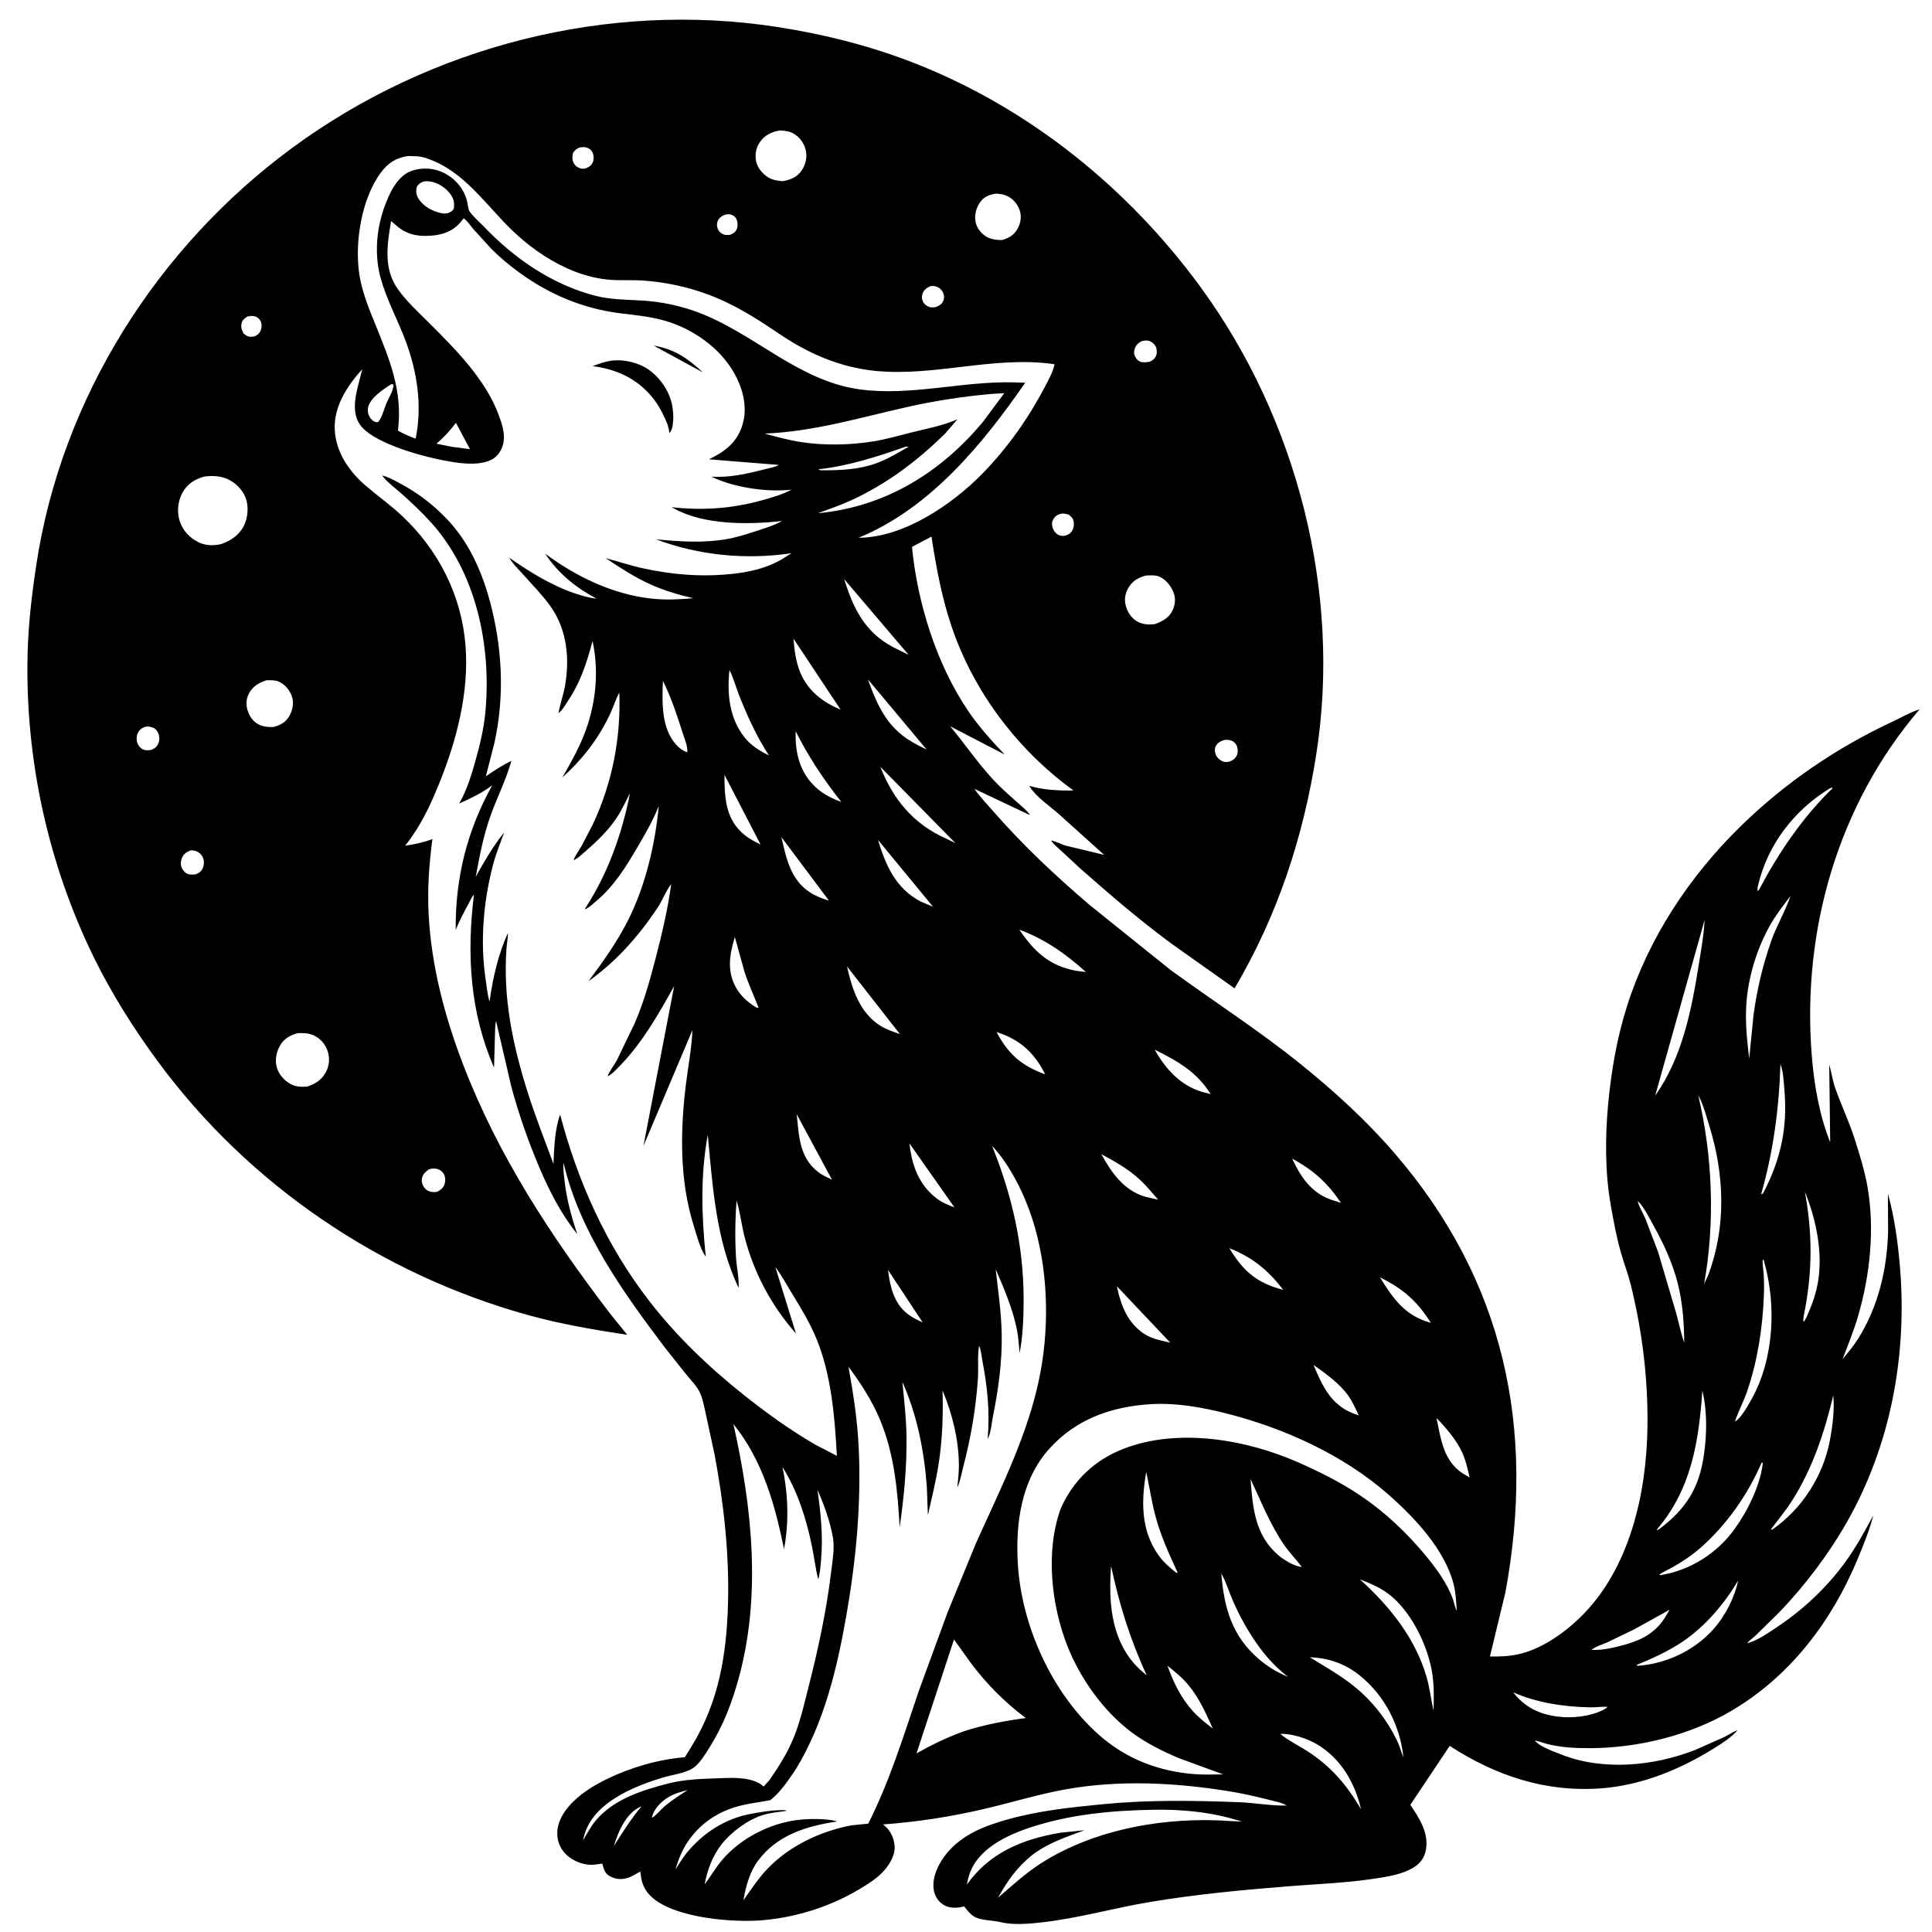 <svg version="1.1" xmlns="http://www.w3.org/2000/svg" style="display: block;" viewBox="0 0 2048 2048" width="1024" height="1024">
<path transform="translate(0,0)" fill="rgb(255,255,255)" d="M 0 0 L 0 2048 L 2048 2048 L 2048 0 L 0 0 z"/>
<path transform="translate(0,0)" fill="rgb(0,0,0)" d="M 1363.94 1913.9 C 1358.99 1910.87 1351.65 1909.57 1346.03 1908.11 C 1331.42 1904.31 1316.69 1901.02 1301.79 1898.64 C 1245.29 1889.6 1186.72 1886.62 1130.12 1896.7 C 1101.59 1901.78 1073.87 1910.31 1045.71 1917 C 1009.59 1925.6 973.004 1931.3 935.977 1933.97 L 937.672 1935.29 C 943.95 1940.44 947.585 1948.46 948.301 1956.5 C 949.128 1965.78 943.875 1974.87 938.122 1981.8 C 931.011 1990.35 920.816 1996.74 911.368 2002.39 C 880.556 2020.82 845.595 2032.06 809.913 2035.4 C 777.917 2038.4 717.275 2033.42 692.072 2012.05 C 683.332 2004.64 680.004 1996.61 678.998 1985.34 L 678.877 1983.9 C 674.4 1986.09 670.202 1989.19 665.407 1990.62 C 658.381 1992.73 652.877 1992.22 646.4 1988.79 C 640.852 1985.85 640.139 1981.16 638.427 1975.54 L 630.836 1976.5 C 621.418 1977.7 611.231 1974.47 603.661 1968.81 C 596.889 1963.75 592.09 1956.47 591.026 1948 C 589.463 1935.56 594.594 1924.77 602.43 1915.42 C 613.404 1902.33 628.545 1893.02 643.738 1885.66 C 668.951 1873.44 697.995 1864.97 725.984 1862.74 L 733.359 1850.81 C 762.081 1803.87 770.284 1753.66 771.726 1699.5 C 773.132 1646.71 767.187 1593.44 757.432 1541.59 L 747.903 1497.49 C 746.195 1490.36 744.863 1482.05 741.604 1475.5 C 738.436 1469.13 732.56 1463.22 728.032 1457.72 L 705.645 1429.55 C 661.315 1371.07 614.783 1306.36 597.659 1233.75 L 597.41 1232.65 C 596.718 1238.68 597.801 1245.84 598.48 1251.89 C 600.658 1271.29 605.755 1289.67 611.925 1308.13 C 594.664 1286.8 582.16 1262.16 571.486 1237 C 559.823 1209.51 549.764 1180.69 542.019 1151.85 L 525.821 1082.31 C 524.596 1087.88 524.811 1094.15 524.589 1099.86 L 523.713 1131.69 C 498.016 1072.96 494.644 1011.14 502.414 948.442 C 500.005 950.595 498.421 954.78 496.835 957.698 C 491.851 966.869 487.053 975.981 483.058 985.637 C 482.585 930.741 495.062 880.378 521.828 832.429 C 510.827 840.726 499.225 846.147 486.757 851.788 C 494.767 837.773 499.276 823.023 503.677 807.589 C 508.676 790.063 512.973 772.189 514.606 754 C 520.901 683.881 504.718 606.511 456.491 553.367 C 446.832 542.723 436.325 532.854 425.623 523.274 C 419.389 517.693 411.302 511.887 406.122 505.396 L 405.075 504.048 C 411.164 505.347 416.909 508.687 422.425 511.553 C 449.795 525.771 475.508 547.748 492.211 573.721 C 506.723 596.288 515.762 621.603 521.899 647.608 C 532.817 693.872 534.333 740.952 524.113 787.508 L 515 822.985 C 523.798 816.898 532.38 811.184 542.069 806.614 C 536.476 826.607 527.214 844.664 520.191 864.125 C 512.424 885.648 508.462 906.984 504.285 929.404 C 513.318 913.269 522.731 896.858 534.392 882.464 C 530.467 893.662 525.74 904.81 522.732 916.285 C 512.571 955.054 508.878 996.851 514.559 1036.6 C 515.743 1044.88 516.617 1053.78 518.93 1061.81 C 522.321 1037 528.08 1011.72 538.462 988.824 C 538.435 994.542 537.263 1000.17 536.863 1005.87 C 536.004 1018.12 535.91 1030.53 536.481 1042.79 C 538.861 1093.91 554.487 1147.17 572.154 1194.9 L 586.686 1233.73 C 587.461 1217.53 588.006 1196.81 593.777 1181.56 C 612.405 1252.45 642.744 1320.17 687.684 1378.4 C 716.741 1416.05 750.906 1448.78 788.037 1478.36 C 812.428 1497.79 837.09 1515.55 864.057 1531.31 L 887.117 1543.23 C 884.883 1502.08 881.281 1457.54 865.464 1419.08 C 858.665 1402.54 849.184 1386.84 839.838 1371.65 C 834.015 1362.18 828.473 1351.85 821.843 1342.98 L 843.776 1413.62 C 817.394 1383.65 798.786 1348.75 788.988 1309.97 C 785.908 1297.79 784.618 1284.68 780.797 1272.81 C 779.252 1293.01 778.99 1313.28 780.247 1333.5 C 780.887 1343.81 783.592 1354.97 782.963 1365.19 C 758.876 1314.8 755.468 1257.51 750.248 1202.94 C 742.354 1246.77 743.666 1288.06 748.144 1332.18 C 741.873 1323.2 738.684 1309.78 735.392 1299.35 C 720.272 1251.43 721.029 1199.33 727.022 1149.99 C 729.381 1130.58 733.192 1111.53 734.025 1091.94 L 682.08 1214.71 L 714.657 1045.23 C 698.199 1074.79 681.172 1104.92 657.463 1129.43 C 653.842 1133.17 648.818 1138.83 644.072 1140.88 C 645.784 1135.69 651.129 1129.17 653.83 1124.09 L 672.693 1084.92 C 682.438 1062.64 688.749 1039.7 694.883 1016.23 C 701.719 990.074 707.805 963.965 711.542 937.161 C 705.873 944.248 702.179 954.647 696.94 962.46 C 676.752 992.567 653.469 1019.06 623.791 1040.13 C 639.321 1019.37 654.314 998.351 665.969 975.107 C 684.412 938.328 694.402 895.124 698.353 854.319 C 692.301 869.653 684.095 883.8 675.778 897.987 C 663.211 919.423 651.109 939.138 631.878 955.309 C 628.674 958.003 625.149 961.454 621.404 963.35 L 620.067 963.994 C 620.577 962.399 620.25 963.073 621.198 961.599 C 644.774 924.953 659.496 883.343 667.838 840.776 C 663.243 849.564 659.21 858.634 653.719 866.921 C 645.277 879.662 633.805 890.912 622.298 900.915 C 618.385 904.318 614.003 908.676 609.494 911.16 L 608.065 911.915 C 609.556 907.009 613.648 901.737 616.284 897.181 L 628.5 873.706 C 649.108 829.566 658.225 782.63 656.504 734.067 C 652.439 741.906 649.823 750.519 645.965 758.5 C 633.634 784.014 617.127 805.196 596.143 824.138 C 604.307 809.784 612.554 795.319 618.715 779.964 C 631.436 748.257 635.373 712.893 628.116 679.489 C 621.984 702.758 615.513 722.762 602.055 743 C 599.48 746.873 596.746 751.78 593.285 754.901 L 592.085 755.94 C 593.568 746.731 596.891 737.775 598.642 728.527 C 604.278 698.759 601.176 666.792 582.926 641.839 C 574.233 629.954 563.499 619.025 553.685 608.053 C 548.888 602.689 543.284 597.326 539.706 591.066 C 560.901 605.965 584.689 620.703 609.342 628.962 C 616.702 631.427 624.467 633.896 632.218 634.544 C 610.355 622.861 591.586 607.796 577.892 586.846 C 610.723 611.404 650.267 630.365 691.5 634.636 C 706.318 636.17 720.213 635.423 735 634.14 C 719.361 630.486 704.532 626.245 689.828 619.627 C 673.073 612.087 657.306 601.816 642.017 591.672 C 655.125 595.021 667.925 599.465 681.148 602.351 C 712.542 609.204 743.11 611.742 775.127 608.443 C 794.253 606.472 812.504 602.504 829.229 592.579 L 839.064 586.409 C 790.999 593.613 740.965 588.853 695.42 571.706 C 720.218 574.038 744.429 575.765 769.207 571.686 C 779.765 569.948 790.105 566.668 800.268 563.386 C 809.839 560.295 820.25 557.11 829.065 552.276 C 793.711 556.253 746.693 556.722 714.731 539.168 L 711.843 537.625 C 744.946 541.361 776.07 539.172 808.237 530.189 C 818.598 527.295 829.427 524.213 838.936 519.093 L 837.286 519.257 C 811.259 521.688 777.603 516.67 754.18 505.299 C 772.93 506.405 790.934 502.509 808.989 497.849 C 814.29 496.481 820.941 495.328 825.785 492.854 L 751.472 486.894 C 767.606 479.091 780.088 470.146 786.342 452.527 C 792.38 435.517 788.901 417.117 781.272 401.201 C 767.718 372.926 739.945 351.895 710.76 341.831 C 692.814 335.642 674.357 334.294 655.653 331.842 C 617.005 326.776 581.449 311.595 550.039 288.581 C 539.752 281.043 529.804 272.809 520.82 263.745 L 501.536 242.605 C 498.745 239.348 495.004 233.478 491.483 231.439 L 490.526 232.731 C 483.06 242.716 473.83 247.687 461.625 249.324 C 447.732 251.187 434.268 250.111 422.807 241.255 L 414.522 234.341 C 410.452 259.54 406.119 284.634 421.999 306.85 C 431.317 319.886 443.473 330.945 454.775 342.223 C 482.947 370.338 515.333 402.716 529.056 441 C 532.178 449.709 535.239 458.866 533.845 468.224 C 532.867 474.781 529.329 481.662 523.829 485.542 C 508.784 496.155 479.575 490.074 462.833 486.49 C 441.551 481.934 393.528 468.464 381.146 449.5 C 371.618 434.908 378.025 414.954 381.909 399.503 L 383.992 391.362 C 368.002 409.045 353.412 431.289 354.887 456.038 C 356.305 479.847 370.236 499.916 387.828 515.008 C 400.454 525.84 414.201 535.522 426.311 546.924 C 464.899 583.255 489.35 631.385 493.469 684.343 C 497.296 733.546 484.278 784.096 466.022 829.357 C 456.105 853.943 446.043 875.553 429.498 896.478 C 439.711 894.973 448.716 893.079 458.392 889.444 C 454.804 916.225 452.957 942.472 454.387 969.516 C 457.276 1024.15 471.527 1078.09 491.122 1128.97 C 528.334 1225.58 583.831 1310.06 646.304 1391.93 L 664.845 1414.92 C 629.843 1409.64 595.145 1403.74 560.957 1394.34 C 404.448 1351.31 263.956 1256.31 167.606 1125.54 C 141.959 1090.73 118.506 1053.68 99.457 1014.81 C 50.667 915.261 26.438 803.358 29.268 692.557 C 30.067 661.245 33.795 629.682 38.481 598.738 C 65.21 422.237 166.493 262.113 309.913 156.644 C 456.224 49.048 643.87 0.759 823.84 28.585 C 874.296 36.386 924.02 48.97 971.53 67.788 C 1092.27 115.613 1196.39 199.911 1272.78 304.489 C 1374.94 444.341 1422.17 627.822 1395.34 799.32 C 1381.5 887.821 1354.31 970.276 1308.71 1047.72 L 1240.81 999.592 C 1207.52 974.937 1175.78 947.676 1144.73 920.285 L 1124.29 901.33 C 1120.98 898.176 1116.53 894.824 1114.15 890.937 C 1118.93 891.741 1124.75 894.955 1129.7 896.406 L 1170.43 906.189 L 1122.57 863.087 C 1112.82 854.508 1098.91 845.234 1091.92 834.401 L 1091.08 833.031 L 1092.42 833.41 C 1107.32 837.488 1122.55 838.208 1137.92 837.933 C 1078.66 794.962 1031.92 733.183 1008.53 663.548 C 998.784 634.522 993.184 605.312 988.37 575.132 L 987.459 568.779 L 966.747 579.734 C 972.414 638.885 992.742 704.19 1026.28 753.623 C 1037.67 770.417 1051.09 785.182 1065.02 799.86 L 1007.28 769.906 C 1022.63 788.375 1036.12 808.305 1052.41 826.006 C 1060.3 834.576 1069.01 842.199 1077.69 849.951 C 1082.28 854.053 1088.39 858.833 1091.83 863.879 L 1090.27 863.339 L 1032.91 836.184 C 1038.89 844.871 1046.89 853.111 1053.84 861.066 C 1084.75 896.462 1119.17 928.636 1154.86 959.155 L 1240.99 1028.32 C 1286.48 1061.45 1333.9 1091.94 1377.79 1127.24 C 1413.68 1156.1 1447.65 1186.99 1477.81 1221.88 C 1594.9 1357.33 1627.97 1514.01 1595.77 1688.14 L 1579.38 1755.93 C 1589.52 1756.1 1599.04 1755.81 1608.98 1753.69 C 1633.14 1748.53 1656.96 1731.98 1674.5 1715.05 C 1727.72 1663.71 1745.57 1582.83 1746.39 1511.4 C 1746.97 1460.74 1740.75 1410.27 1728.48 1361.12 C 1725.68 1349.91 1721.44 1339.11 1718.29 1328 C 1713.66 1311.68 1710.51 1294.81 1707.57 1278.11 C 1701.33 1242.7 1701.42 1205.72 1704.75 1170 C 1707.98 1135.31 1714.04 1100.23 1724.57 1066.95 C 1747.54 994.411 1790.85 928.954 1845.05 875.975 C 1892.28 829.814 1946.34 792.915 2006.14 764.978 C 2015.1 760.793 2025.47 754.688 2034.82 751.972 C 1948.34 852.989 1910.16 986.126 1920.47 1117.89 C 1922.91 1148.99 1928.39 1181.79 1940.08 1210.83 L 1939.05 1128.46 C 1941.53 1136.86 1942.61 1145.49 1945.54 1153.78 C 1951.91 1171.85 1960.19 1189 1966.03 1207.38 C 1971.3 1223.96 1976.61 1240.82 1979.62 1257.99 C 1987.44 1302.73 1982.34 1351.63 1969.68 1394.98 C 1965.14 1410.54 1958.97 1425.71 1953.2 1440.85 C 1958.77 1433.91 1964.72 1427 1969.46 1419.46 C 1991.26 1384.75 2000.28 1345.85 2001.47 1305.27 L 2001.29 1265.4 C 2008.19 1290.15 2011.87 1317.15 2014.01 1342.72 C 2021.81 1435.9 2004.59 1530.7 1958.3 1612.61 C 1938.84 1647.04 1913.59 1680.38 1886.29 1708.91 L 1860.89 1733.81 C 1858.28 1736.28 1854.12 1739.05 1852.09 1741.93 L 1851.01 1742.77 L 1852.09 1741.93 L 1853.97 1741.38 C 1864.29 1738.18 1875.08 1730.54 1884.12 1724.5 C 1911.72 1706.06 1936.45 1682.85 1956.01 1655.95 C 1967.33 1640.39 1976.69 1623.3 1985.76 1606.36 C 1981.79 1622.01 1975.5 1637.32 1969.34 1652.22 C 1941.99 1718.33 1897.95 1776.53 1835.87 1813.25 C 1791.6 1839.44 1736.9 1852.93 1685.62 1853.12 C 1669.74 1853.18 1654.47 1852.47 1639.03 1848.41 C 1635.11 1847.38 1630.97 1845.56 1627.01 1845.06 L 1625.15 1844.01 L 1627.01 1845.06 C 1632.39 1851.74 1647.05 1856.65 1654.93 1859.8 C 1699.04 1877.44 1753.52 1872.17 1797 1854.99 L 1827.57 1841.44 C 1831.9 1839.33 1835.99 1836.47 1840.43 1834.66 L 1841.98 1834.05 C 1835.25 1841.93 1824.65 1848.47 1815.87 1853.93 C 1780.5 1875.93 1739.92 1892.41 1698.08 1895.65 C 1638.92 1900.24 1585.95 1882.62 1536.74 1850.72 L 1495.01 1913.19 C 1504.4 1927.05 1514.61 1942.82 1511.6 1960.46 C 1510.18 1968.74 1506.15 1974.7 1499.05 1979.22 C 1486.35 1987.33 1469.63 1989.55 1455.03 1991.73 C 1426.22 1996.03 1396.63 1997.1 1367.6 1999.4 C 1318.12 2003.32 1268.9 2007.9 1219.91 2016.03 C 1181.84 2022.35 1144.62 2033.05 1106.25 2037.58 C 1092.1 2039.25 1074.42 2040.97 1060.49 2037.51 C 1051.76 2035.35 1039.36 2036.08 1031.96 2031.23 C 1028.04 2028.66 1024.99 2024.54 1022.11 2020.89 L 1021.06 2021.15 C 1014.02 2022.82 1005.88 2023.06 999.642 2018.85 C 994.01 2015.06 990.602 2009.34 989.7 2002.64 C 987.897 1989.26 995.266 1974.87 1003.5 1964.76 C 1020.08 1944.4 1044.26 1935.3 1068.85 1928.46 C 1101.96 1919.25 1135.85 1915.78 1169.92 1912.46 C 1217.71 1907.8 1265.98 1908.61 1313.89 1910.44 C 1330.31 1911.06 1347.7 1914.42 1363.94 1913.9 L 1364.99 1914.75 L 1363.94 1913.9 z M 1736 1273.16 C 1737.55 1279.56 1741.49 1285.57 1744.1 1291.64 L 1757.6 1326.96 L 1777.03 1392.75 C 1779.8 1402.8 1781.91 1413.56 1785.38 1423.32 C 1785.17 1401.9 1783.68 1380.75 1778.34 1359.89 C 1772.88 1338.57 1763.44 1318.22 1752.76 1299.05 C 1748.61 1291.6 1743.21 1280.48 1737.36 1274.39 L 1736 1273.16 L 1735.14 1272.07 L 1736 1273.16 z M 1838.25 1507.87 L 1839.11 1506.93 C 1845.4 1503.74 1853.31 1489.31 1856.73 1483.18 C 1880.38 1440.9 1883.26 1384 1870.13 1337.8 C 1869.59 1335.5 1870.19 1336.38 1868.5 1335.05 C 1868.19 1340.28 1869.27 1345.76 1869.58 1351 C 1870.04 1358.7 1870.06 1366.54 1869.75 1374.25 C 1868.41 1407.75 1862.98 1442.94 1852.08 1474.75 C 1848.49 1485.21 1843.26 1495 1839.66 1505.33 L 1839.11 1506.93 L 1838.25 1507.87 z M 1379.92 1660.97 L 1380.86 1661.75 L 1379.92 1660.97 C 1374.02 1653.07 1367.04 1646.14 1361.43 1637.98 C 1346.33 1616.02 1336.85 1591.71 1325.62 1567.8 C 1328 1598.55 1330.17 1627.33 1355.36 1648.81 C 1360.94 1653.58 1372.57 1660.72 1379.92 1660.97 z M 1686.01 1749.75 L 1687.02 1749 C 1696.58 1749.33 1705.87 1747.69 1715.12 1745.36 C 1732.72 1740.93 1747.91 1735.71 1760.07 1721.43 C 1763.91 1716.92 1766.87 1711.44 1769.9 1706.37 L 1732.32 1727.17 L 1704 1740.87 C 1698.46 1743.39 1691.68 1745.12 1687.02 1749 L 1686.01 1749.75 z M 1357.15 1838.02 L 1358.56 1839.16 C 1366.71 1845.6 1376.91 1850.55 1385.69 1856.19 C 1410.95 1872.41 1427.67 1892.21 1442.74 1917.81 C 1436.44 1890.38 1421.82 1864.89 1397.41 1849.83 C 1386.64 1843.17 1369.94 1837.44 1357.15 1838.02 L 1356.12 1837.25 L 1357.15 1838.02 z M 650.777 1956.79 C 660.145 1942 668.592 1928.51 679.867 1915.03 L 680.948 1914.19 L 679.867 1915.03 C 678.945 1915.24 678.739 1915.24 677.771 1915.73 C 663.136 1923.15 655.158 1942.16 650.777 1956.79 z M 690.248 1927.86 L 691.017 1926.98 C 695.711 1924.44 700.767 1917.81 705.13 1914.21 C 712.626 1908.03 720.752 1902.83 728.915 1897.59 C 721.417 1899.4 713.474 1901.69 707 1906.01 C 699.887 1910.76 692.518 1918.36 691.017 1926.98 L 690.248 1927.86 z M 826.423 138.29 C 817.426 140.028 810.491 143.241 805.211 151.056 C 801.22 156.964 800.024 164.604 801.627 171.512 C 803.236 178.439 809.13 185.205 815.327 188.601 C 819.789 191.046 824.194 191.552 829.174 192.019 L 829.921 192.096 C 838.316 190.331 844.749 188.032 849.835 180.645 C 854.073 174.491 855.803 166.51 854.123 159.209 C 852.413 151.773 847.479 144.981 840.737 141.326 C 836.36 138.952 831.309 138.467 826.423 138.29 z M 614.076 156.5 C 610.625 158.124 609.273 159.28 607.205 162.5 C 606.552 167.243 606.284 170.936 609.517 174.884 C 611.464 177.262 615.389 179.105 618.5 178.863 C 619.956 178.749 620.238 178.59 621.5 178.184 C 625.2 176.514 627.258 175.267 628.713 171.176 C 629.762 168.224 629.309 163.394 627.652 160.755 C 626.071 158.237 623.366 156.506 620.429 156.109 C 618.286 155.82 616.151 155.881 614.076 156.5 z M 432.714 165.367 C 419.737 167.276 411.351 172.656 403.593 183.147 C 383.163 210.775 375.851 257.179 380.859 290.48 C 383.619 308.828 390.681 326.195 397.629 343.284 C 413.01 381.116 427.138 414.745 421.811 456.529 C 427.966 459.837 433.994 462.633 440.569 465.006 C 447.889 429.982 442.158 393.538 429.588 360.358 C 421.387 338.712 409.961 317.747 403.672 295.469 C 396.532 270.173 398.974 241.56 408.324 217.127 C 412.942 205.059 418.924 191.899 429.907 184.352 C 438.101 178.721 450.818 177.566 460.392 179.697 C 472.648 182.424 483.484 190.293 489.993 201 C 492.628 205.334 494.193 209.271 495.301 214.221 C 495.869 216.761 496.32 221.77 497.601 223.763 C 501.108 229.219 507.976 235.012 512.528 239.786 C 545.143 273.987 585.466 301.926 631.695 313.681 C 648.296 317.902 665.192 317.544 682.179 318.688 C 701.225 319.97 719.897 323.831 737.856 330.328 C 798.75 352.358 845.611 403.865 911.486 412.766 C 965.781 420.102 1020.25 403.869 1074.7 405.318 L 1086.76 405.704 C 1041.5 471.194 985.666 539.011 910.112 570.067 C 957.877 569.836 1009.02 535.094 1041.43 502.02 C 1067.31 475.608 1089.79 444.024 1106.93 411.308 C 1111.09 403.374 1115.99 394.918 1117.93 386.116 C 1053.87 376.763 991.771 399.398 927.989 393.166 C 898.292 390.265 870.805 380.376 844.948 365.7 C 831.182 357.886 818.383 348.462 805.008 340.014 C 784.683 327.177 764.102 316.288 741.156 308.879 C 721.648 302.581 700.961 298.625 680.504 297.32 C 669.496 296.619 658.401 297.439 647.416 296.654 C 634.686 295.745 621.833 292.625 609.94 288.06 C 587.037 279.269 566.516 265.601 548.324 249.235 C 519.701 223.486 497.181 187.154 461.112 171.29 C 454.976 168.591 448.658 166.089 441.899 165.64 L 432.714 165.367 z M 448.93 192.5 C 445.506 193.767 444.37 194.668 442.065 197.5 C 440.781 202.095 440.838 205.877 443.353 210.102 C 448.56 218.846 458.296 223.904 467.938 225.988 C 470.309 226.501 472.124 226.39 474.5 226.024 C 477.679 224.815 478.9 224.185 480.986 221.5 C 481.919 215.622 481.237 211.144 477.74 206.189 C 472.757 199.127 464.365 193.622 455.786 192.364 C 453.33 192.004 451.34 191.982 448.93 192.5 z M 1055.38 205.256 C 1047.93 206.706 1042.79 208.57 1038.43 215.137 C 1034.25 221.423 1032.54 229.614 1034.57 236.989 C 1036.22 242.968 1041.37 248.836 1046.88 251.563 C 1051.82 254.012 1056.7 254.385 1062.12 254.488 C 1069.65 252.285 1075.12 249.129 1078.93 241.998 C 1082.17 235.932 1083.11 228.869 1080.7 222.325 C 1078.26 215.736 1073.28 210.083 1066.76 207.332 C 1063.07 205.778 1059.33 205.522 1055.38 205.256 z M 768.842 227.5 C 765.239 228.948 762.131 230.761 760.687 234.616 C 759.551 237.647 759.887 241.095 761.524 243.888 C 763.233 246.803 766.172 248.669 769.5 249.1 L 773.5 249.013 C 776.612 247.839 779.12 246.617 780.704 243.5 C 782.217 240.522 782.189 236.086 781.009 233 C 779.988 230.328 777.998 228.47 775.28 227.588 C 773.285 226.94 770.847 226.982 768.842 227.5 z M 985.799 303.5 C 981.877 305.434 979.238 307.426 977.8 311.734 C 976.941 314.308 977.159 317.059 978.323 319.533 C 979.688 322.432 982.729 324.785 985.79 325.602 C 987.775 326.132 989.886 325.796 991.885 325.5 C 995.193 324.246 998.003 322.82 999.657 319.5 C 1001.04 316.724 1001.03 313.646 999.898 310.797 C 998.556 307.423 995.929 304.96 992.5 303.78 C 990.226 302.997 988.131 302.971 985.799 303.5 z M 262.319 335.5 C 259.261 337.522 257.219 338.695 256.15 342.5 C 255.033 346.475 256.333 350.043 258.196 353.5 C 261.276 356.095 263.242 357.303 267.448 356.925 C 268.533 356.827 269.456 356.69 270.5 356.389 C 274.005 354.303 276.058 352.293 276.988 348.185 C 277.618 345.398 277.294 341.892 275.724 339.516 C 274.019 336.936 271.764 335.453 268.689 335.019 C 266.481 334.707 264.485 335.09 262.319 335.5 z M 1210.37 361.5 C 1206.33 363.744 1204.04 365.82 1202.68 370.375 C 1201.7 373.634 1202.13 376.103 1203.89 379.038 C 1205.44 381.641 1207.7 383.478 1210.78 383.942 C 1213.25 384.315 1216.02 383.844 1218.5 383.569 C 1222.3 381.727 1224.42 380.298 1225.8 376.141 C 1226.71 373.403 1226.2 368.779 1224.63 366.372 C 1222.94 363.795 1219.67 361.52 1216.6 361.054 C 1214.58 360.747 1212.37 361.182 1210.37 361.5 z M 414.355 407.5 C 406.414 412.571 391.976 422.182 390.163 432.045 C 389.377 436.318 390.256 440.019 392.876 443.5 C 393.641 444.517 394.558 445.321 395.5 446.168 C 398.13 447.396 398.411 447.974 401.149 447.173 C 405.33 441.431 406.869 434.192 409.572 427.684 C 412.164 421.444 416.827 414.765 417.126 408 L 416.02 407.091 L 414.355 407.5 z M 1050.77 417.592 C 1021.41 420.221 990.819 424.874 962.017 431.356 C 911.347 442.76 862.872 457.507 810.501 459.618 C 823.236 462.966 835.79 466.566 848.832 468.568 C 873.973 472.427 901.425 471.891 926.5 467.754 C 940.097 465.511 953.493 461.584 966.858 458.248 C 983.072 454.201 999.475 451.2 1014.88 444.518 L 1001.94 459.546 C 972.251 488.68 940.564 512.669 902.606 530.216 C 891.024 535.571 878.9 539.639 866.943 544.053 C 937.909 537.488 997.095 501.228 1042.11 447.006 L 1064.59 416.753 L 1050.77 417.592 z M 483.309 448.223 C 477.155 456.431 470.436 463.761 462.591 470.392 L 480.03 473.788 L 498.211 476.148 L 483.309 448.223 z M 959.963 473.5 C 930.22 484.103 899.003 494.011 867.51 497.5 C 869.547 498.854 870.132 498.49 872.5 498.49 C 891.146 498.656 910.612 497.599 928.347 491.291 C 940.469 486.98 952.123 479.975 963.221 473.5 C 962.127 473.469 961.056 473.411 959.963 473.5 z M 216.663 505.158 C 206.195 508.146 198.839 512.654 193.363 522.446 C 188.565 531.027 187.41 542.479 190.33 551.887 C 193.516 562.149 200.938 570.131 210.506 574.835 C 218.122 578.579 226.574 578.573 234.698 576.678 C 244.839 573.126 253.825 566.989 258.652 557.094 C 262.848 548.491 263.838 536.469 260.277 527.441 C 256.862 518.782 249.207 511.214 240.676 507.598 C 233.002 504.345 224.838 504.143 216.663 505.158 z M 1124.99 544.5 C 1121.31 545.432 1118.92 546.708 1116.82 550 C 1114.92 552.985 1114.82 555.676 1115.75 559 C 1116.64 562.196 1118.63 565.036 1121.5 566.798 C 1123.55 568.058 1126.18 568.128 1128.5 567.995 C 1132.14 566.996 1134.57 565.859 1136.57 562.5 C 1138.4 559.414 1138.82 554.774 1137.73 551.372 C 1136.83 548.595 1134.76 547.033 1132.5 545.374 C 1130.03 544.865 1127.52 544.1 1124.99 544.5 z M 1214.63 610.12 C 1206.21 612.49 1200.34 615.763 1195.86 623.582 C 1192.42 629.595 1191.58 636.513 1193.65 643.134 C 1195.8 650.045 1200.18 656.284 1206.85 659.495 C 1212.54 662.236 1217.79 662.139 1223.92 661.66 C 1232.07 658.815 1239.22 655.058 1243.08 646.76 C 1245.81 640.882 1246.38 634.097 1243.97 628 C 1241.31 621.239 1236.02 614.439 1229.26 611.391 C 1224.87 609.408 1219.33 609.876 1214.63 610.12 z M 894.836 613.85 C 904.492 644.776 916.614 670.025 946.5 685.859 L 963.114 694.114 L 894.836 613.85 z M 841.176 677.085 C 842.846 700.24 847.137 720.609 865.415 736.714 C 872.995 743.393 881.72 748.367 891.046 752.192 L 841.176 677.085 z M 773.266 710.304 C 770.559 735.339 773.052 761.378 789.325 781.711 C 796.402 790.553 805.149 795.868 815.152 800.816 C 802.338 781.378 792.446 759.452 783.796 737.877 C 780.234 728.992 777.623 718.677 773.266 710.304 z M 282.485 721.108 C 274.61 723.702 268.233 727.232 264.07 734.762 C 261.088 740.157 260.538 746.819 262.341 752.674 C 264.402 759.372 268.114 764.862 274.5 768.08 C 279.177 770.437 284.705 770.896 289.874 770.634 C 297.166 768.757 302.88 765.754 306.739 758.925 C 310.34 752.55 311.736 745.181 309.423 738.142 C 307.284 731.631 301.647 725.043 295.257 722.429 C 291.276 720.801 286.711 721.074 282.485 721.108 z M 920.067 720.198 C 928.185 743.05 937.044 764.118 956.664 779.602 C 963.885 785.301 972.269 789.767 980.553 793.7 L 982.218 794.486 L 920.067 720.198 z M 702.694 721.695 C 701.94 744.157 700.651 772.123 717.205 789.823 C 720.599 793.452 723.763 795.861 728.5 797.49 C 729.241 791.344 725.77 783.549 723.877 777.631 C 717.862 758.824 711.559 739.36 702.694 721.695 z M 153.773 770.5 C 150.186 771.811 147.897 773.456 146.157 776.977 C 144.59 780.146 144.444 784.562 145.72 787.846 C 147.051 791.268 149.389 793.704 152.864 794.897 C 155.141 795.68 158.151 795.179 160.5 794.943 C 164.488 792.974 167 791.213 168.31 786.778 C 169.421 783.018 168.899 778.814 166.843 775.448 C 164.791 772.087 162.092 771.017 158.442 770.329 C 156.738 770.007 155.452 770.138 153.773 770.5 z M 843.46 775.149 C 842.72 795.501 846.811 815.514 861.056 830.891 C 869.969 840.512 879.741 845.564 891.879 850.117 C 873.84 827.496 856.315 801.116 843.46 775.149 z M 1297.41 784.5 C 1293.35 785.959 1290.47 787.431 1288.52 791.479 C 1287.39 793.82 1287.78 797.743 1288.78 800.052 C 1290.29 803.54 1293.78 806.549 1297.46 807.526 C 1299.19 807.985 1300.94 807.698 1302.69 807.5 C 1306.16 806.287 1308.82 804.815 1310.7 801.5 C 1312.26 798.752 1312.36 794.846 1311.5 791.863 C 1310.76 789.289 1308.99 786.92 1306.61 785.646 C 1304.05 784.274 1300.21 783.876 1297.41 784.5 z M 933.187 812.833 C 946.819 847.737 968.701 873.899 1003.27 889.079 L 1012.75 893.705 L 933.187 812.833 z M 767.979 821.387 C 768.008 843.024 768.564 864.948 785.034 881.297 C 791.451 887.666 798.211 891.285 806.234 895.223 L 767.979 821.387 z M 1940.01 835.5 C 1901.9 858.793 1873.93 895.008 1863.58 938.642 C 1863.06 940.83 1862.91 942.393 1863.19 944.625 L 1864.5 943.43 C 1885.04 904.518 1910.9 866.079 1942.7 835.5 L 1941.88 835.001 L 1940.01 835.5 z M 828.386 887.478 C 833.379 909.731 838.174 932.818 858.693 945.989 C 864.977 950.022 871.701 952.522 878.766 954.74 L 828.386 887.478 z M 930.738 890.387 C 938.935 917.527 949.494 941.604 975.712 955.552 L 989.008 961.139 L 930.738 890.387 z M 201.786 901.5 C 197.402 903.304 194.183 905.632 192.527 910.287 C 191.384 913.499 191.449 917.99 193.167 921 C 194.673 923.638 197.404 926.299 200.5 926.862 C 202.428 927.212 204.549 927.076 206.5 927.001 C 210.397 925.784 212.58 924.691 214.556 921.003 C 216.195 917.945 216.611 913.659 215.555 910.342 C 214.378 906.647 211.674 903.889 208.164 902.37 C 206.098 901.476 204.011 901.35 201.786 901.5 z M 1898.1 949.514 C 1890.99 959.06 1883.47 968.558 1877.47 978.853 C 1862.46 1004.6 1852.73 1036.54 1851.07 1066.32 C 1850.02 1085.21 1852 1103.29 1854.21 1122 L 1858.75 1076.63 C 1862.15 1050.29 1868.55 1023.36 1877.27 998.284 C 1883.09 981.527 1892.47 966.116 1898.1 949.514 z M 1807 975.052 L 1754.53 1161.49 C 1783.36 1120.67 1793.07 1070.76 1800.81 1022.31 C 1803.27 1006.92 1806.23 990.589 1807 975.052 z M 1080.54 985.519 C 1096.5 1008.92 1112.3 1023.8 1140.9 1029.12 L 1151.1 1030.38 C 1129.89 1011.22 1107.59 995.409 1080.54 985.519 z M 778.969 993.294 C 773.498 1011.12 770.367 1028.7 779.739 1046.08 C 784.99 1055.81 792.349 1062.09 801.5 1067.88 L 804.243 1068.5 C 799.288 1055.77 793.588 1043.51 789.28 1030.5 L 778.969 993.294 z M 897.876 1024.5 C 903.082 1048.07 911.097 1072.99 932.5 1086.88 C 939.099 1091.16 946.618 1093.54 953.961 1096.22 L 897.876 1024.5 z M 315.52 1095.18 C 307.113 1097.66 301.189 1100.81 296.65 1108.68 C 292.81 1115.35 291.268 1124.31 293.499 1131.77 C 295.719 1139.2 301.768 1145.97 308.652 1149.42 C 314.216 1152.22 319.521 1152.23 325.54 1151.83 C 334.719 1148.82 341.672 1144.4 346.015 1135.39 C 349.343 1128.49 349.684 1120.54 347.023 1113.37 C 344.276 1105.98 338.816 1100.11 331.5 1097.11 C 326.221 1094.94 321.087 1095.04 315.52 1095.18 z M 1056.39 1093.99 C 1068.87 1117.61 1082.99 1129.76 1107.93 1138.82 C 1096.77 1116.49 1081.81 1102.47 1057.91 1094.49 L 1056.39 1093.99 z M 1224.05 1112.67 C 1235.1 1132.74 1251.36 1150.67 1273.99 1157.36 L 1283.44 1159.84 C 1268.19 1135.88 1248.79 1125.12 1224.05 1112.67 z M 1887.32 1128 C 1885.95 1174.26 1879.77 1220.97 1866.98 1265.5 L 1867.87 1265.95 L 1869.61 1263.67 C 1888.01 1228.16 1895.07 1194.38 1891.46 1154.36 C 1890.74 1146.3 1890.43 1136.9 1887.78 1129.25 L 1887.32 1128 z M 1800.22 1161.17 C 1815.42 1225.2 1818.19 1296.28 1806.39 1361.19 L 1811.06 1351.06 C 1830.02 1299.47 1827.98 1245.44 1811.92 1193.33 C 1809.02 1183.95 1806.29 1173.9 1802.26 1164.96 L 1800.22 1161.17 z M 844.504 1181.06 C 847.053 1204.24 847.17 1226.67 867.226 1242.34 C 871.649 1245.8 876.8 1248.08 881.877 1250.39 L 844.504 1181.06 z M 964.007 1211.99 C 966.643 1235.05 973.597 1255.34 992.506 1270.08 C 998.268 1274.56 1004.97 1277.32 1011.75 1279.88 L 964.007 1211.99 z M 1051.57 1214.55 C 1072.97 1267.48 1085.15 1321.05 1085.09 1378.32 C 1085.07 1396.62 1084.27 1416.33 1080.81 1434.31 C 1080.07 1426.36 1079.64 1418.09 1078.11 1410.26 C 1073.76 1387.91 1064.52 1366.21 1055.43 1345.44 C 1058.07 1368.15 1061.41 1391.11 1061.84 1414 C 1062.39 1443.36 1058.39 1472.7 1052.56 1501.41 C 1051.37 1507.27 1050.21 1520.44 1046.97 1525.04 C 1049.47 1496.22 1046.55 1469.13 1041.09 1440.87 C 1040.35 1437.03 1039.76 1429.92 1037.82 1426.64 C 1035.96 1438.2 1037.42 1450.24 1036.59 1461.93 C 1034.37 1493.42 1029.27 1523.39 1021.33 1553.93 C 1019.37 1561.48 1017.9 1569.89 1014.76 1577.02 C 1015.48 1569.27 1016.5 1561.28 1016.47 1553.5 C 1016.39 1526.39 1009.51 1498.78 999.121 1473.86 C 999.897 1500.07 999.004 1526.09 994.959 1552.04 C 992.137 1570.14 987.618 1588.29 983.584 1606.16 L 982.491 1575.88 C 979.694 1538.45 972.077 1499.32 956.541 1464.89 C 958.468 1484.06 960.65 1503.49 960.929 1522.77 C 961.397 1555.19 958.209 1586.95 953.69 1619 C 951.458 1579.53 948.008 1540.92 932.477 1504.07 C 924.356 1484.8 912.001 1465.56 899.441 1448.9 C 904.651 1477.74 908.936 1505.89 910.299 1535.24 C 913.076 1595.02 907.331 1654.87 896.946 1713.73 C 887.092 1769.57 873.621 1825.75 844.041 1874.76 C 836.37 1886.05 827.411 1900.01 816.473 1908.27 C 804.976 1910.46 793.357 1911.71 782.051 1914.83 C 760.384 1920.81 742.152 1933.25 729.405 1951.83 C 723.2 1960.87 719.103 1971.23 715.922 1981.67 C 720.071 1975.66 723.791 1969.1 728.454 1963.5 C 745.72 1942.76 768.866 1927.76 795.586 1922.84 C 805.796 1920.96 816.909 1918.95 827.281 1918.86 C 829.383 1918.84 832.24 1918.46 834 1919.57 C 825.482 1920.76 816.73 1921.53 808.492 1924.08 C 792.423 1929.06 774.822 1942.25 764.593 1955.46 C 755.07 1967.76 749.824 1982.34 746.928 1997.45 C 753.573 1988.91 758.592 1979.67 765.745 1971.33 C 785.091 1948.78 815.282 1933.21 844.656 1929.36 C 856.229 1927.84 876.236 1927.4 887.483 1930.83 C 855.25 1935.65 823.808 1945.04 803.503 1972.52 C 794.729 1984.4 790.413 1999.99 788.103 2014.38 C 796.04 2002.97 803.827 1991.24 813.405 1981.13 C 836.384 1956.89 870.18 1940.87 902.914 1934.89 L 920.374 1933.15 C 942.906 1888.63 957.821 1840.19 973.77 1793.04 L 1004.32 1709.57 L 1034.51 1636.01 C 1060.9 1577.29 1091.1 1518.32 1102.95 1454.5 C 1112.72 1401.93 1110.73 1342.68 1094.18 1291.71 C 1085.63 1265.35 1070.68 1234.89 1051.57 1214.55 z M 1167.51 1223.5 C 1178.13 1243.02 1191.62 1262.19 1214.14 1268.64 L 1227.77 1271.72 C 1221.42 1264.76 1215.34 1257.03 1208.44 1250.63 C 1196.33 1239.39 1182 1231.22 1167.51 1223.5 z M 1369.72 1228.24 C 1378.75 1247.35 1389.58 1263.9 1410.31 1271.48 L 1421.52 1275.08 C 1407.22 1253.91 1392.2 1240.24 1369.72 1228.24 z M 454.82 1239.5 C 451.375 1241.83 448.387 1244.42 447.377 1248.66 C 446.563 1252.07 447.68 1256.07 449.747 1258.84 C 452.051 1261.92 455.119 1263.37 458.912 1263.64 C 460.438 1263.74 461.905 1263.56 463.41 1263.35 C 466.968 1261.37 469.821 1259.58 471.146 1255.53 C 472.382 1251.74 472.272 1247.36 470.117 1243.9 C 468.618 1241.5 465.834 1239.67 463.088 1239.05 C 460.518 1238.48 457.297 1238.62 454.82 1239.5 z M 1913.23 1263.28 C 1921.07 1305.24 1921.3 1345.21 1913.53 1387.23 C 1913.09 1389.64 1910.57 1399.97 1912 1401.24 C 1913.19 1399.53 1914.15 1398.13 1915.07 1396.25 C 1920.54 1383.71 1925.09 1371.71 1927.26 1358.16 C 1932.18 1327.59 1925.44 1294.44 1914.31 1265.89 L 1913.23 1263.28 z M 1303.14 1323.08 C 1317.76 1347.39 1332.26 1360.13 1360.3 1367.26 C 1344.21 1346.43 1327.74 1332.86 1303.14 1323.08 z M 941.353 1346.26 C 943.442 1363.82 947.498 1381.62 962.399 1393.05 C 967.135 1396.69 972.622 1399.31 978.045 1401.74 L 941.353 1346.26 z M 1462.83 1354.04 C 1477 1377 1489.44 1394.83 1516.8 1402.25 C 1502.11 1379.13 1487.29 1366.09 1462.83 1354.04 z M 1184 1363.53 C 1188.01 1383.55 1195.35 1402.74 1213.4 1414.25 C 1221.74 1419.57 1231.1 1420.97 1240.54 1423.28 L 1184 1363.53 z M 1392.34 1446.81 C 1401.63 1468.61 1410.22 1488.27 1433.5 1497.94 L 1440.29 1500.35 C 1436.78 1492.75 1433.36 1485.02 1428.35 1478.25 C 1419.35 1466.08 1404.63 1455.53 1392.34 1446.81 z M 1804.59 1474 C 1800.76 1528.45 1792.88 1578.73 1756.21 1621.5 L 1756.98 1622 L 1759.4 1620.5 C 1787.41 1599.3 1801.24 1577.24 1806.21 1542.33 C 1809.41 1519.83 1809.8 1496.17 1804.59 1474 z M 1943.35 1479.18 C 1933.89 1518.53 1921.57 1556.32 1899.67 1590.74 C 1892.82 1601.51 1884.79 1611.14 1877.16 1621.31 L 1878.55 1621.5 C 1910.27 1599.59 1932.75 1564.47 1939.79 1526.64 C 1942.64 1511.35 1944.78 1494.75 1943.35 1479.18 z M 1220.67 1488.43 C 1178.78 1490.86 1140.86 1503.97 1112.23 1535.82 C 1082.52 1568.88 1076.4 1614.89 1078.93 1657.61 C 1082.84 1723.6 1115.37 1795.33 1165.09 1839.17 C 1193.87 1864.55 1227.72 1877.51 1265.72 1880.62 C 1275.91 1881.45 1286.38 1880.98 1296.61 1880.91 L 1250.09 1863.88 C 1231.85 1856.21 1214.16 1847.43 1198.35 1835.39 C 1169.24 1813.21 1145.41 1779.56 1131.85 1745.71 C 1114.35 1702.03 1107.98 1644.05 1124.44 1599.08 C 1137.65 1569.2 1160.34 1547.75 1190.81 1535.85 C 1248.69 1513.24 1321.3 1525.87 1376.62 1550.36 C 1398.3 1559.95 1419.94 1570.71 1439.73 1583.79 C 1467.21 1601.97 1491.44 1624.74 1512.27 1650.2 C 1523.02 1663.34 1533.37 1677.64 1539.58 1693.56 C 1541.37 1698.13 1541.98 1703.22 1544.24 1707.53 C 1543.62 1698.32 1543.2 1688.53 1540.94 1679.54 C 1531.66 1642.78 1499.72 1608.86 1471.81 1584.31 C 1423.88 1542.15 1360.93 1513.69 1299.49 1498.18 C 1274.19 1491.79 1246.88 1486.93 1220.67 1488.43 z M 1522.76 1503.15 C 1527.33 1525.09 1530.01 1548.57 1550.5 1561.83 L 1557.84 1566.14 C 1555.7 1557.03 1553.72 1547.81 1549.78 1539.27 C 1543.89 1526.53 1532.53 1513.14 1522.76 1503.15 z M 777.404 1509.51 C 797.179 1597.32 807.21 1691.05 783.023 1779.11 C 775.965 1804.81 766.664 1829.18 752.451 1851.82 C 748.042 1858.84 742.001 1869.15 735.093 1873.95 C 726.843 1879.67 713.028 1881.21 703.398 1884.08 C 670.351 1893.93 624.835 1912.45 618.157 1950.73 C 622.38 1943.6 625.909 1936.62 631.241 1930.19 C 650.175 1907.37 680.306 1897.81 708.101 1890.65 C 724.727 1886.37 741.698 1885.72 758.774 1885.13 C 773.212 1884.62 791.294 1883.17 804.5 1890.18 C 806.308 1891.14 807.947 1892.51 809.5 1893.83 L 815.619 1886.98 C 826.34 1871.56 835.928 1856.32 842.646 1838.69 C 848.835 1822.45 852.835 1804.92 857.12 1788.09 C 867.313 1748.07 876.092 1707.55 881.004 1666.5 C 882.386 1654.94 884.96 1641.46 882.955 1629.98 C 879.964 1612.84 873.538 1595.1 866.543 1579.22 C 869.991 1603.85 872.624 1627.89 870.411 1652.81 C 869.784 1659.88 869.368 1667.37 867.383 1674.19 C 864.433 1662.78 863.151 1651.18 860.814 1639.65 C 854.792 1609.95 845.519 1580.77 829.366 1554.96 C 835.439 1583.09 836.539 1613.69 831.099 1642.09 C 821.503 1594.8 808.302 1547.83 777.404 1509.51 z M 1867.38 1550.5 C 1852.93 1584.19 1830.19 1616.56 1802.63 1640.7 C 1793.43 1648.76 1783.42 1655.45 1772.82 1661.49 C 1770.43 1662.85 1759.75 1667.62 1759 1669.55 L 1760.5 1669.68 C 1791.82 1664.56 1820.1 1646.63 1838.65 1620.95 C 1852.51 1601.75 1866.07 1574.46 1868.69 1550.69 L 1867.38 1550.5 z M 1215.04 1560.36 C 1209.75 1591.13 1209.14 1621.68 1227.92 1648.42 C 1233.08 1655.77 1239.54 1661.31 1246.5 1666.89 L 1248.5 1667.37 C 1239.15 1646.96 1230.32 1628.02 1224.57 1606.17 C 1220.58 1591.04 1218.43 1575.61 1215.04 1560.36 z M 1177.79 1660.01 C 1175.17 1696.07 1177.16 1734.18 1201.85 1763 C 1205.92 1767.74 1210.73 1771.99 1215.6 1775.9 C 1198.08 1738.25 1186.37 1700.57 1177.79 1660.01 z M 1294.66 1668.02 C 1297.59 1704.64 1305.98 1734.72 1335.15 1759.3 C 1344.14 1766.88 1354.53 1773.26 1365.5 1777.49 C 1340.12 1758.96 1320.27 1726.77 1307.58 1698.46 C 1303.2 1688.69 1299.92 1677.22 1294.66 1668.02 z M 1441.52 1674.16 C 1472.86 1702.35 1500.49 1736.71 1512.32 1777.97 C 1515.66 1789.62 1516.8 1801.34 1519.6 1813 C 1520.05 1799.69 1520.27 1785.88 1518.05 1772.71 C 1513.74 1747.07 1500.38 1718.51 1482.66 1699.38 C 1470.52 1686.27 1457.86 1680.47 1441.52 1674.16 z M 1842.5 1675.52 C 1827.59 1700.46 1807.88 1723.81 1783.63 1740.22 C 1768.64 1750.36 1751.74 1758 1735.03 1764.83 L 1735.5 1765.87 C 1766.28 1763.81 1796.41 1749.62 1816.75 1726.5 C 1828.87 1712.73 1838.73 1693.5 1842.5 1675.52 z M 1011.28 1737.91 L 971.543 1858.61 C 988.292 1849.22 1004.46 1841.42 1022.56 1834.95 C 1044.32 1828.08 1064.87 1824.2 1087.42 1821.19 C 1064.43 1803.94 1046.15 1785.48 1028.88 1762.49 L 1011.28 1737.91 z M 1388.43 1756.77 C 1403.91 1766.27 1420.6 1775.72 1434.77 1787.05 C 1454.46 1802.78 1469.82 1822.41 1480.9 1845 C 1483.75 1850.81 1485.15 1857.08 1487.71 1862.98 C 1484.16 1829.17 1467.84 1797.21 1441.09 1775.82 C 1425.79 1763.59 1408.01 1757.39 1388.43 1756.77 z M 1237.53 1765.71 C 1243.72 1783.15 1251.97 1800.1 1264.5 1813.91 C 1270.79 1820.83 1278.31 1826.64 1285.63 1832.44 C 1278.47 1816.24 1271.11 1799.86 1259.69 1786.13 C 1253.2 1778.32 1245.47 1771.98 1237.53 1765.71 z M 1604.09 1793.95 C 1616.13 1809.61 1631.65 1817.16 1651.03 1819.65 C 1666.06 1821.58 1684.46 1819.72 1698.26 1813.17 C 1700.2 1812.1 1702.75 1811.15 1703.99 1809.3 C 1697.45 1809.04 1690.98 1809.98 1684.43 1809.83 C 1657.14 1809.19 1629.2 1805.01 1604.09 1793.95 z M 1220.76 1918.47 C 1177.55 1919.28 1135.02 1923.33 1093.65 1936.7 C 1075.22 1942.65 1054.81 1951.45 1041.05 1965.54 C 1031.53 1975.31 1027.33 1984.41 1024.92 1997.79 C 1048.77 1963.98 1083.98 1949.5 1123.83 1942.81 L 1149.7 1940.06 C 1129.8 1947.56 1111.78 1953.19 1094.43 1966.18 C 1078.2 1979.21 1068.03 1993.57 1058.02 2011.59 C 1072.69 1998.96 1087.23 1985.54 1103.57 1975.11 C 1161.12 1938.42 1236.44 1925.55 1303.9 1930.35 L 1316.44 1931.01 C 1286.7 1921.09 1252.05 1917.56 1220.76 1918.47 z"/>
<path transform="translate(0,0)" fill="rgb(0,0,0)" d="M 745.103 394.799 L 692.854 366.319 C 715.205 370.197 728.827 379.702 745.103 394.799 z"/>
<path transform="translate(0,0)" fill="rgb(0,0,0)" d="M 707.596 449.867 C 704.007 441.036 699.69 432.08 693.984 424.412 C 678.057 403.009 655.837 391.847 629.578 388.332 L 628.155 388.148 C 634.9 385.561 641.211 383.428 648.345 382.226 C 661.726 380.778 677.177 384.34 688.17 392.244 C 700.717 401.265 710.871 416.788 712.955 432.188 L 713.178 434 C 713.847 439.153 713.898 443.954 713.285 449.105 C 712.899 452.354 712.124 456.984 709.5 459.01 C 709.281 455.793 708.487 452.957 707.596 449.867 z"/>
<path transform="translate(0,0)" fill="rgb(0,0,0)" d="M 404.005 503.224 L 405.075 504.048 L 404.005 503.224 z"/>
<path transform="translate(0,0)" fill="rgb(0,0,0)" d="M 592.085 755.94 L 591.25 756.915 L 592.085 755.94 z"/>
<path transform="translate(0,0)" fill="rgb(0,0,0)" d="M 1089.08 831.24 L 1089.95 832.081 L 1089.08 831.24 z"/>
<path transform="translate(0,0)" fill="rgb(0,0,0)" d="M 1091.08 833.031 L 1089.95 832.081 L 1091.08 833.031 z"/>
<path transform="translate(0,0)" fill="rgb(0,0,0)" d="M 1092.95 864.761 L 1091.83 863.879 L 1092.95 864.761 z"/>
<path transform="translate(0,0)" fill="rgb(0,0,0)" d="M 1113.18 890.1 L 1114.15 890.937 L 1113.18 890.1 z"/>
<path transform="translate(0,0)" fill="rgb(0,0,0)" d="M 608.065 911.915 L 607.179 912.852 L 608.065 911.915 z"/>
<path transform="translate(0,0)" fill="rgb(0,0,0)" d="M 620.067 963.994 L 619.166 964.913 L 620.067 963.994 z"/>
<path transform="translate(0,0)" fill="rgb(0,0,0)" d="M 644.072 1140.88 L 643.173 1141.76 L 644.072 1140.88 z"/>
<path transform="translate(0,0)" fill="rgb(0,0,0)" d="M 1843.89 1832.91 L 1844.93 1832.14 L 1843.89 1832.91 z"/>
<path transform="translate(0,0)" fill="rgb(0,0,0)" d="M 1843.89 1832.91 L 1841.98 1834.05 L 1843.89 1832.91 z"/>
</svg>